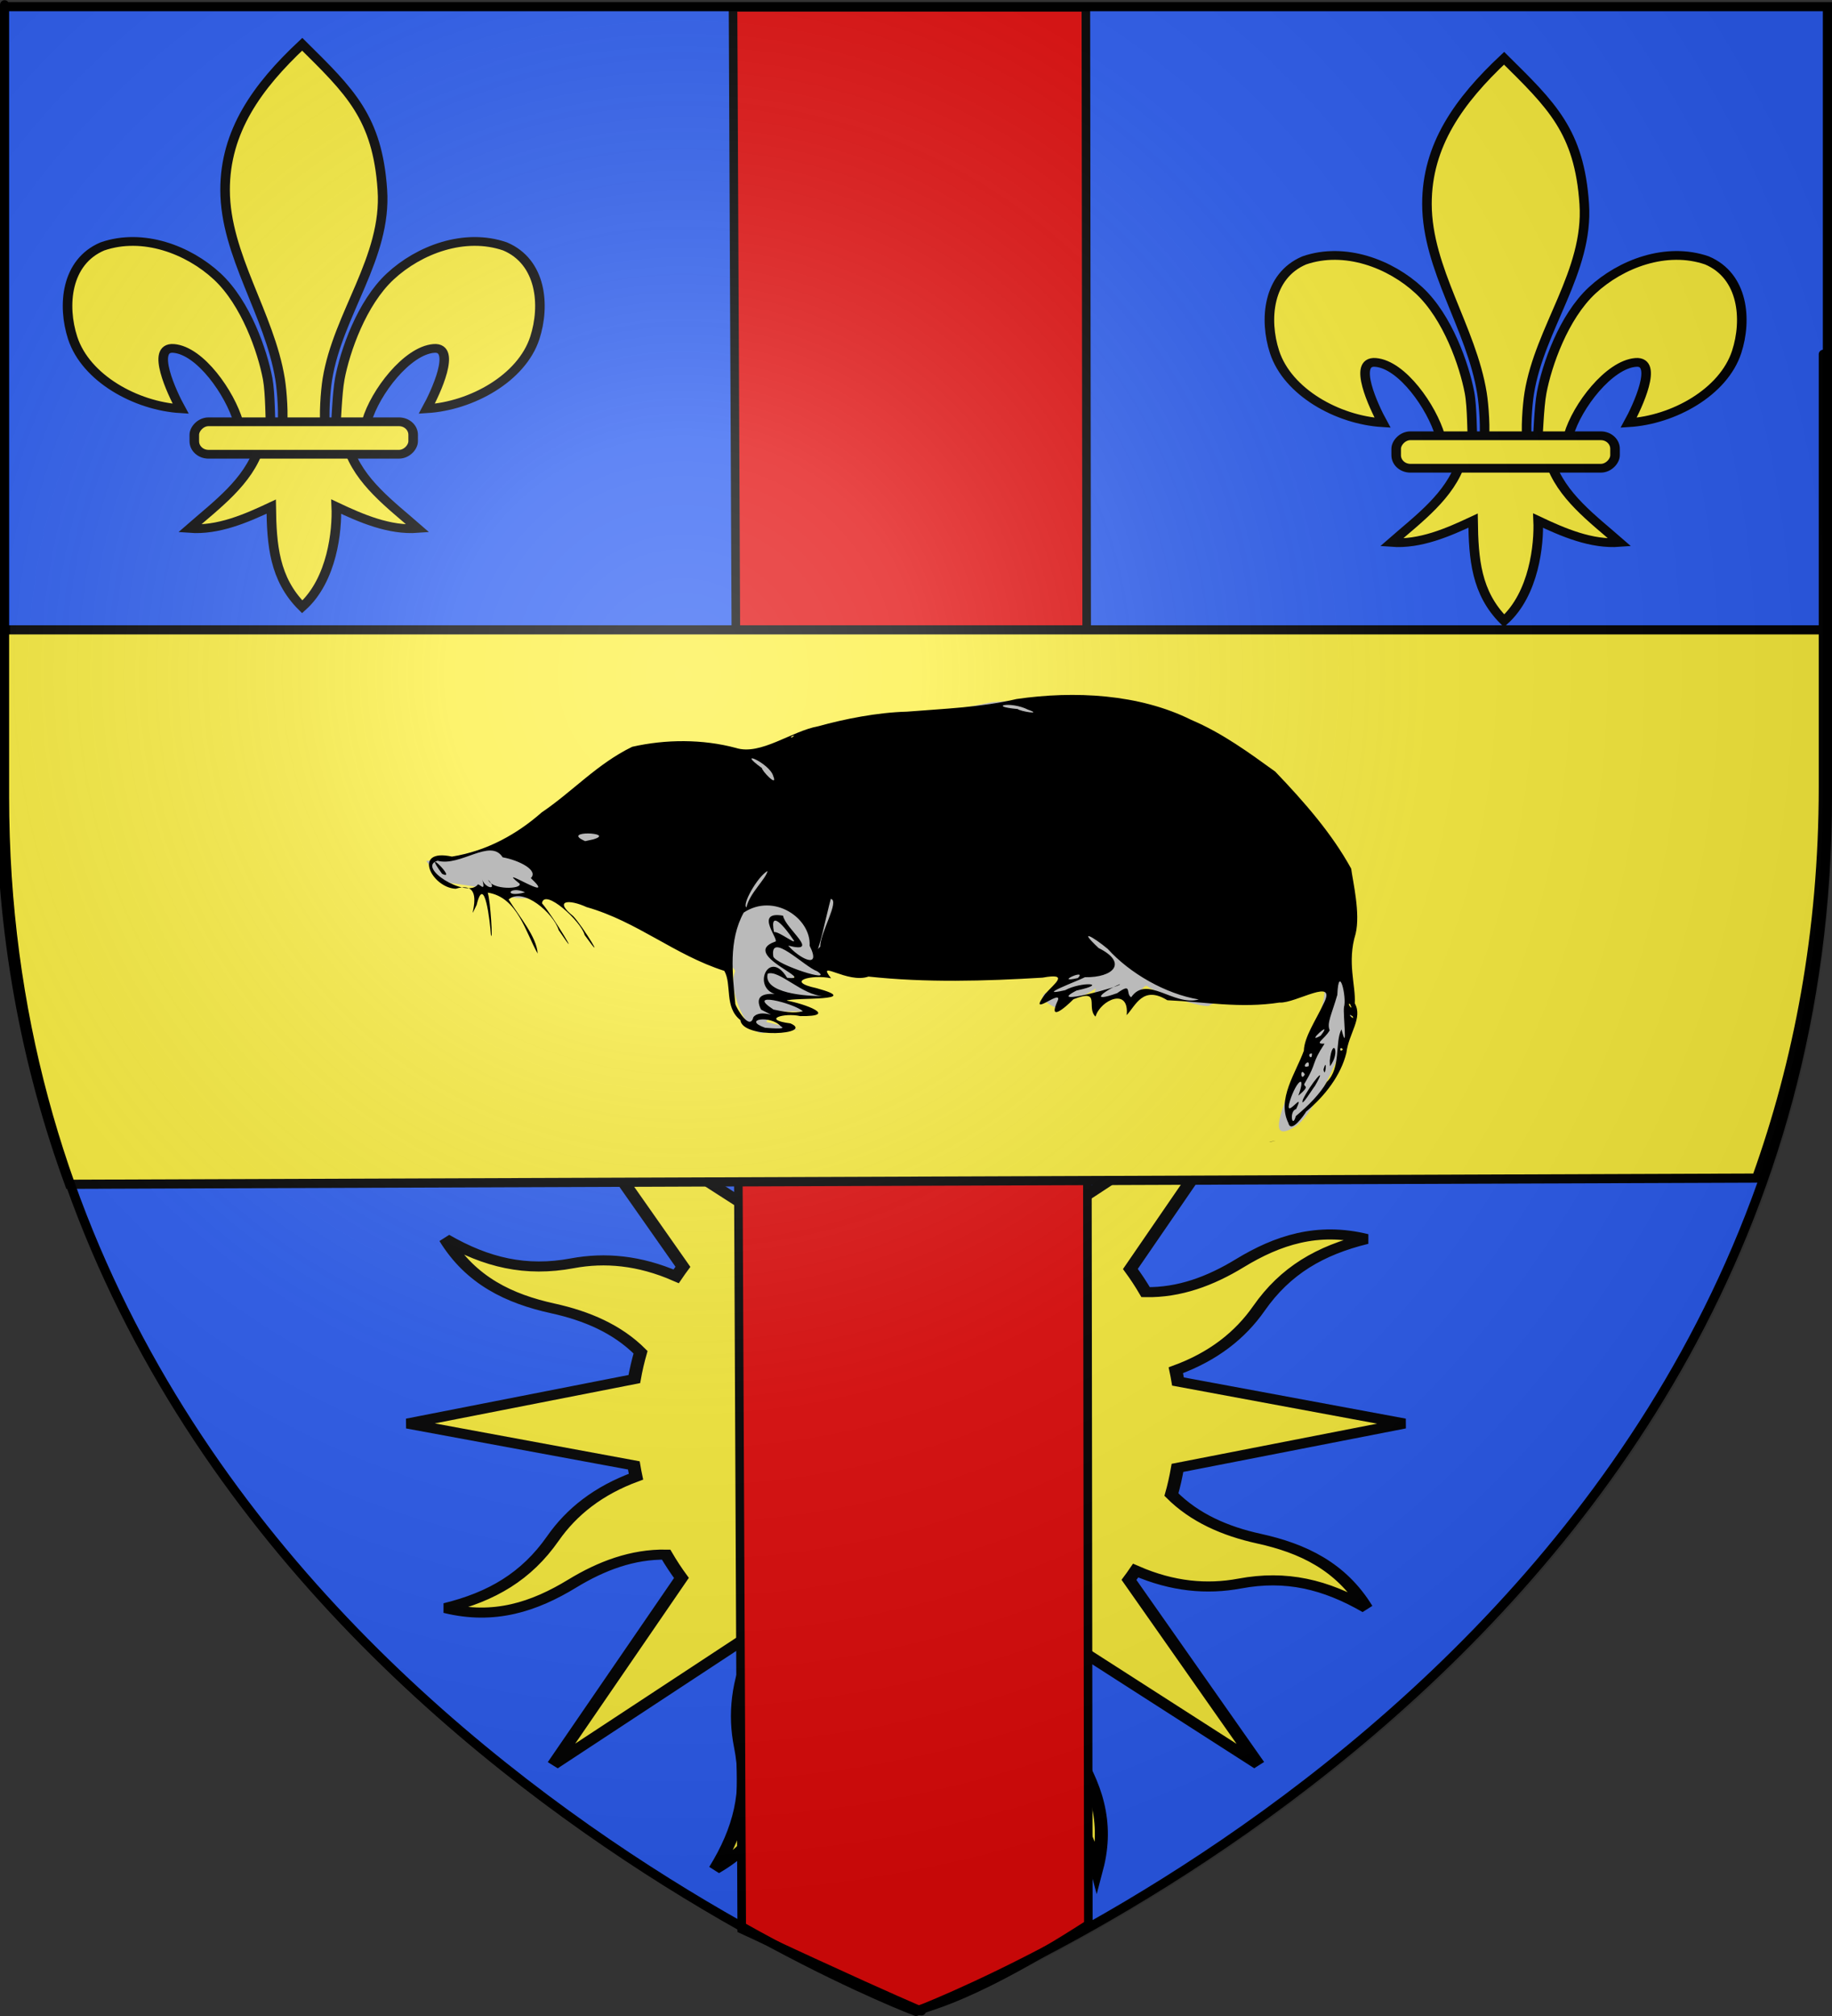 <?xml version="1.0" encoding="UTF-8" standalone="no"?>
<svg
   xmlns:dc="http://purl.org/dc/elements/1.1/"
   xmlns:cc="http://creativecommons.org/ns#"
   xmlns:rdf="http://www.w3.org/1999/02/22-rdf-syntax-ns#"
   xmlns:svg="http://www.w3.org/2000/svg"
   xmlns="http://www.w3.org/2000/svg"
   xmlns:xlink="http://www.w3.org/1999/xlink"
   xmlns:sodipodi="http://sodipodi.sourceforge.net/DTD/sodipodi-0.dtd"
   xmlns:inkscape="http://www.inkscape.org/namespaces/inkscape"
   height="660"
   width="600"
   version="1.0"
   id="svg2"
   sodipodi:version="0.32"
   inkscape:version="0.46"
   sodipodi:docname="000_TUJ.svg"
   sodipodi:docbase="C:\Documents and Settings\ffernandez\Escritorio"
   inkscape:export-filename="/Users/olivier/Desktop/Blason Rouge/Blason_Vide_3D.png"
   inkscape:export-xdpi="144"
   inkscape:export-ydpi="144"
   inkscape:output_extension="org.inkscape.output.svg.inkscape">
  <rect width="100%" height="100%" fill="#333333" stroke="none"/>
  <sodipodi:namedview
     inkscape:window-height="1037"
     inkscape:window-width="1489"
     inkscape:pageshadow="2"
     inkscape:pageopacity="0.0"
     guidetolerance="10.0"
     gridtolerance="10.0"
     objecttolerance="10.0"
     borderopacity="1.0"
     bordercolor="#666666"
     pagecolor="#ffffff"
     id="base"
     showgrid="false"
     height="660px"
     inkscape:zoom="0.87392738"
     inkscape:cx="-120.47885"
     inkscape:cy="362.4507"
     inkscape:window-x="49"
     inkscape:window-y="37"
     inkscape:current-layer="layer3"
     showguides="true"
     inkscape:guide-bbox="true" />
  <desc
     id="desc4">Flag of Canton of Valais (Wallis)</desc>
  <defs
     id="defs6">
    <inkscape:perspective
       sodipodi:type="inkscape:persp3d"
       inkscape:vp_x="0 : 330 : 1"
       inkscape:vp_y="0 : 1000 : 0"
       inkscape:vp_z="600 : 330 : 1"
       inkscape:persp3d-origin="300 : 220 : 1"
       id="perspective63" />
    <linearGradient
       id="linearGradient2295">
      <stop
         style="stop-color:#010000;stop-opacity:1;"
         offset="0"
         id="stop2297" />
      <stop
         style="stop-color:#fbfdff;stop-opacity:1;"
         offset="1"
         id="stop2299" />
    </linearGradient>
    <linearGradient
       id="linearGradient2893">
      <stop
         style="stop-color:white;stop-opacity:0.314;"
         offset="0"
         id="stop2895" />
      <stop
         id="stop2897"
         offset="0.19"
         style="stop-color:white;stop-opacity:0.251;" />
      <stop
         style="stop-color:#6b6b6b;stop-opacity:0.125;"
         offset="0.6"
         id="stop2901" />
      <stop
         style="stop-color:black;stop-opacity:0.125;"
         offset="1"
         id="stop2899" />
    </linearGradient>
    <radialGradient
       inkscape:collect="always"
       xlink:href="#linearGradient2893"
       id="radialGradient3163"
       gradientUnits="userSpaceOnUse"
       gradientTransform="matrix(1.353,0,0,1.349,-75.847,-84.562)"
       cx="221.445"
       cy="226.331"
       fx="221.445"
       fy="226.331"
       r="300" />
    <inkscape:perspective
       id="perspective2519"
       inkscape:persp3d-origin="372.04724 : 350.78739 : 1"
       inkscape:vp_z="744.09448 : 526.18109 : 1"
       inkscape:vp_y="0 : 1000 : 0"
       inkscape:vp_x="0 : 526.18109 : 1"
       sodipodi:type="inkscape:persp3d" />
    <inkscape:perspective
       id="perspective3368"
       inkscape:persp3d-origin="372.04724 : 350.78739 : 1"
       inkscape:vp_z="744.09448 : 526.18109 : 1"
       inkscape:vp_y="0 : 1000 : 0"
       inkscape:vp_x="0 : 526.18109 : 1"
       sodipodi:type="inkscape:persp3d" />
  </defs>
  <g
     inkscape:groupmode="layer"
     id="layer3"
     inkscape:label="Fond écu"
     style="opacity:1;display:inline">
    <path
       id="path2855"
       style="fill:#2b5df2;fill-opacity:1;fill-rule:evenodd;stroke:none;stroke-width:1px;stroke-linecap:butt;stroke-linejoin:miter;stroke-opacity:1"
       d="M 300,658.5 C 300,658.5 598.5,546.18 598.5,260.728 C 598.5,-24.723 598.5,2.176 598.5,2.176 L 1.5,2.176 L 1.5,260.728 C 1.5,546.18 300,658.5 300,658.5 z"
       sodipodi:nodetypes="cccccc" />
    <g
       style="stroke:#000000;stroke-width:2.738;stroke-miterlimit:4;stroke-dasharray:none;stroke-opacity:1;display:inline"
       id="g2129"
       transform="matrix(1.393,0,0,1.079,87.755,338.32)">
      <path
         id="path2140"
         d="M 105.168,-16.835 C 102.236,-2.516 105.468,9.272 111.073,20.379 C 115.407,28.967 118.254,38.12 118.119,47.955 C 116.147,49.343 114.267,50.839 112.453,52.449 L 67.159,14.886 L 97.567,70.814 C 97.02,71.756 96.488,72.735 95.976,73.704 C 87.351,68.853 79.255,67.891 71.539,69.754 C 60.633,72.388 51.374,69.536 41.705,62.341 C 47.741,75.055 56.746,80.534 66.999,83.44 C 74.944,85.691 82.125,89.642 87.605,96.742 C 87.009,99.418 86.516,102.124 86.142,104.871 L 32.828,118.37 L 86.022,131.071 C 86.168,132.214 86.344,133.353 86.531,134.494 C 77.682,138.674 71.391,145.125 66.99,153.256 C 60.77,164.748 52.651,170.909 41.74,174.357 C 53.208,178.019 62.633,173.935 71.529,166.938 C 78.408,161.527 85.739,157.971 93.615,158.14 C 94.727,160.602 95.925,162.949 97.215,165.215 L 67.146,221.815 L 111.962,183.781 C 112.711,184.457 113.469,185.153 114.238,185.787 C 110.353,196.556 109.599,206.712 111.091,216.345 C 113.201,229.963 110.901,241.476 105.138,253.548 C 115.321,246.012 119.709,234.768 122.036,221.966 C 123.839,212.047 127.004,203.081 132.691,196.239 C 134.838,196.985 136.996,197.597 139.201,198.065 L 150.012,264.632 L 160.185,198.216 C 161.1,198.033 162.013,197.813 162.926,197.58 C 166.272,208.631 171.443,216.484 177.954,221.977 C 187.157,229.744 192.092,239.881 194.854,253.504 C 197.787,239.185 194.516,227.417 188.911,216.31 C 184.569,207.705 181.753,198.58 181.904,188.715 C 183.862,187.334 185.728,185.841 187.531,184.24 L 232.864,221.783 L 202.44,165.807 C 202.974,164.884 203.506,163.934 204.008,162.985 C 212.636,167.85 220.764,168.779 228.483,166.915 C 239.389,164.281 248.611,167.153 258.279,174.348 C 252.243,161.633 243.254,156.203 233.001,153.297 C 225.065,151.048 217.892,147.021 212.417,139.927 C 213.012,137.256 213.469,134.56 213.842,131.818 L 267.172,118.367 L 213.962,105.618 C 213.816,104.475 213.64,103.336 213.453,102.195 C 222.31,98.019 228.592,91.565 232.994,83.433 C 239.214,71.941 247.349,65.828 258.26,62.379 C 246.792,58.718 237.351,62.754 228.455,69.751 C 221.563,75.173 214.254,78.689 206.353,78.501 C 205.247,76.056 204.051,73.726 202.769,71.474 L 232.854,14.922 L 188.006,52.86 C 187.266,52.193 186.506,51.528 185.746,50.902 C 189.637,40.136 190.401,30.024 188.909,20.391 C 186.799,6.774 189.083,-4.787 194.846,-16.859 C 184.663,-9.323 180.313,1.901 177.986,14.703 C 176.181,24.633 172.962,33.629 167.255,40.47 C 165.123,39.731 162.972,39.089 160.783,38.623 L 150.01,-27.963 L 139.799,38.473 C 138.884,38.656 137.971,38.876 137.058,39.109 C 133.711,28.058 128.544,20.207 122.031,14.712 C 112.827,6.945 107.93,-3.211 105.168,-16.835 z"
         style="opacity:1;fill:#fcef3c;fill-opacity:1;fill-rule:nonzero;stroke:#000000;stroke-width:3.055;stroke-linecap:butt;stroke-linejoin:miter;marker:none;marker-start:none;marker-mid:none;marker-end:none;stroke-miterlimit:4;stroke-dasharray:none;stroke-dashoffset:0;stroke-opacity:1;visibility:visible;display:inline;overflow:visible" />
      <path
         sodipodi:nodetypes="ccc"
         id="path6604"
         d="M 138.694,179.527 C 145.79,185.006 151.329,185.419 158.383,178.958 C 151.087,172.699 146.3,172.696 138.694,179.527 z"
         style="fill:#000000;fill-opacity:1;fill-rule:evenodd;stroke:#000000;stroke-width:2.738;stroke-linecap:butt;stroke-linejoin:miter;stroke-miterlimit:4;stroke-dasharray:none;stroke-opacity:1" />
      <path
         sodipodi:nodetypes="cccccc"
         id="path6606"
         d="M 121.784,149.16 C 123.306,144.566 117.919,143.101 116.172,146.634 L 113.086,145.231 C 119.406,138.091 126.222,137.708 133.289,141.022 C 135.651,141.568 135.551,144.775 129.922,145.512 C 126.26,144.328 130.402,152.397 121.784,149.16 z"
         style="fill:#000000;fill-opacity:1;fill-rule:evenodd;stroke:#000000;stroke-width:2.738;stroke-linecap:butt;stroke-linejoin:miter;stroke-miterlimit:4;stroke-dasharray:none;stroke-opacity:1" />
      <path
         sodipodi:nodetypes="ccc"
         id="path6608"
         d="M 118.417,133.446 C 123.799,133.311 128.491,130.528 135.534,135.691 C 136.786,132.721 126.933,127.436 118.417,133.446 z"
         style="fill:#000000;fill-opacity:1;fill-rule:evenodd;stroke:#000000;stroke-width:2.738;stroke-linecap:butt;stroke-linejoin:miter;stroke-miterlimit:4;stroke-dasharray:none;stroke-opacity:1" />
      <path
         sodipodi:nodetypes="ccc"
         id="path6610"
         d="M 159.713,136.412 C 164.775,134.58 168.345,130.455 176.66,133.123 C 176.907,129.91 165.888,128.015 159.713,136.412 z"
         style="fill:#000000;fill-opacity:1;fill-rule:evenodd;stroke:#000000;stroke-width:2.738;stroke-linecap:butt;stroke-linejoin:miter;stroke-miterlimit:4;stroke-dasharray:none;stroke-opacity:1" />
      <path
         sodipodi:nodetypes="cccccc"
         id="path6612"
         d="M 167.803,145.512 C 166.212,143.729 164.622,144.607 163.032,144.951 C 161.03,139.68 166.123,140.492 168.925,139.339 C 176.314,138.436 177.81,141.861 182.674,144.109 L 176.501,144.951 C 175.481,152.187 168.118,149.314 167.803,145.512 z"
         style="fill:#000000;fill-opacity:1;fill-rule:evenodd;stroke:#000000;stroke-width:2.738;stroke-linecap:butt;stroke-linejoin:miter;stroke-miterlimit:4;stroke-dasharray:none;stroke-opacity:1" />
      <path
         id="path6614"
         d="M 153.492,164.593 C 156.961,164.153 158.731,168.399 154.895,169.643 C 149.277,169.502 150.269,166.602 153.492,164.593 z"
         style="fill:#000000;fill-opacity:1;fill-rule:evenodd;stroke:#000000;stroke-width:2.738;stroke-linecap:butt;stroke-linejoin:miter;stroke-miterlimit:4;stroke-dasharray:none;stroke-opacity:1" />
      <path
         sodipodi:nodetypes="ccc"
         id="path6616"
         d="M 144.038,164.889 C 147.507,164.449 149.277,168.695 145.441,169.94 C 139.823,169.799 140.815,166.899 144.038,164.889 z"
         style="fill:#000000;fill-opacity:1;fill-rule:evenodd;stroke:#000000;stroke-width:2.738;stroke-linecap:butt;stroke-linejoin:miter;stroke-miterlimit:4;stroke-dasharray:none;stroke-opacity:1" />
    </g>
    <path
       id="path3297"
       style="opacity:1;fill:#e20909;fill-opacity:1;fill-rule:evenodd;stroke:#000000;stroke-width:2.805;stroke-linecap:butt;stroke-linejoin:miter;stroke-miterlimit:4;stroke-dasharray:none;stroke-opacity:1;display:inline"
       d="M 299.728,658.359 C 298.565,657.964 313.642,657.599 356.445,630.006 L 355.635,2.407 L 240.074,2.407 L 242.923,631.598 C 315.837,665.606 301.082,657.021 299.728,658.359 z"
       sodipodi:nodetypes="cccccc" />
    <path
       id="path3299"
       style="opacity:1;fill:#fcef3c;fill-opacity:1;fill-rule:evenodd;stroke:#000000;stroke-width:3;stroke-linecap:butt;stroke-linejoin:miter;stroke-miterlimit:4;stroke-dasharray:none;stroke-opacity:1;display:inline"
       d="M 575.272,385.686 C 588.953,347.611 597.152,305.058 597.152,257.749 C 597.152,-27.703 597.152,206.197 597.152,206.197 L 0.152,206.197 L 0.152,257.749 C 0.152,305.898 8.645,349.122 22.766,387.711 L 575.272,385.686 z"
       sodipodi:nodetypes="ccccccc" />
  </g>
  <g
     inkscape:groupmode="layer"
     id="layer4"
     inkscape:label="Meubles"
     style="opacity:1;display:inline">
    <g
       style="stroke:#000000;stroke-width:5.943;stroke-miterlimit:4;stroke-dasharray:none;stroke-opacity:1;display:inline"
       id="g4377"
       transform="matrix(0.527,0,0,0.483,124.329,367.104)">
      <path
         sodipodi:nodetypes="csssssscscsscccccccsscscssssssc"
         id="path4379"
         d="M -48.097,-730.047 C -18.635,-698.201 -1.311,-680.639 1.716,-631.226 C 4.517,-585.498 -25.913,-547.267 -32.472,-503.038 C -33.716,-494.649 -34.783,-477.525 -33.659,-470.58 C -32.827,-465.437 -30.267,-449.725 -27.472,-469.166 C -26.897,-473.165 -26.485,-493.226 -24.722,-503.413 C -21.51,-521.974 -11.224,-554.612 6.622,-572.694 C 24.46,-590.769 52.726,-602.493 77.934,-593.038 C 100.774,-582.5 102.933,-552.738 96.434,-530.976 C 88.296,-503.72 57.193,-484.855 29.309,-483.007 C 34.835,-493.933 48.059,-525.12 33.716,-523.882 C 17.113,-522.449 -2.747,-494.201 -7.917,-474.823 C -9.864,-467.525 -9.078,-456.195 -19.503,-456.663 C -12.628,-433.435 6.777,-418.065 23.778,-401.851 C 6.056,-400.377 -11.477,-408.718 -26.941,-416.663 C -26.287,-400.738 -29.378,-367.096 -48.097,-348.726 C -65.472,-367.642 -67.053,-390.712 -67.378,-416.663 C -82.841,-408.718 -100.374,-400.377 -118.097,-401.851 C -101.096,-418.065 -81.69,-433.435 -74.816,-456.663 C -85.241,-456.195 -85.868,-466.818 -87.816,-474.116 C -92.986,-493.493 -111.432,-522.449 -128.034,-523.882 C -142.378,-525.12 -129.153,-493.933 -123.628,-483.007 C -151.512,-484.855 -182.614,-503.72 -190.753,-530.976 C -197.252,-552.738 -195.093,-582.5 -172.253,-593.038 C -147.045,-602.493 -118.779,-590.769 -100.941,-572.694 C -83.095,-554.612 -72.809,-521.974 -69.597,-503.413 C -67.834,-493.226 -68.129,-474.579 -67.554,-470.58 C -64.758,-451.139 -61.492,-465.437 -60.659,-470.58 C -59.535,-477.525 -60.603,-494.649 -61.847,-503.038 C -68.406,-547.267 -95.956,-587.053 -96.034,-631.226 C -96.104,-671.112 -76.051,-701.46 -48.097,-730.047 z"
         style="fill:#fcef3c;fill-opacity:1;fill-rule:evenodd;stroke:#000000;stroke-width:5.943;stroke-linecap:butt;stroke-linejoin:miter;stroke-miterlimit:4;stroke-dasharray:none;stroke-opacity:1" />
      <rect
         transform="scale(-1,1)"
         ry="8.805"
         y="-474.154"
         x="-20.841"
         height="22"
         width="136"
         id="rect4381"
         style="fill:#fcef3c;fill-opacity:1;fill-rule:evenodd;stroke:#000000;stroke-width:5.943;stroke-linejoin:round;stroke-miterlimit:4;stroke-dasharray:none;stroke-opacity:1"
         rx="8.805" />
    </g>
    <use
       x="0"
       y="0"
       xlink:href="#g4377"
       id="use3295"
       transform="translate(393.625,4.577)"
       width="600"
       height="660" />
  </g>
  <g
     inkscape:groupmode="layer"
     id="layer2"
     inkscape:label="Reflet final"
     style="display:inline"
     sodipodi:insensitive="true">
    <path
       sodipodi:nodetypes="cccccc"
       d="M 301.782,659.685 C 301.782,659.685 600.282,547.365 600.282,261.913 C 600.282,-23.538 600.282,3.361 600.282,3.361 L 3.282,3.361 L 3.282,261.913 C 3.282,547.365 301.782,659.685 301.782,659.685 z"
       style="opacity:1;fill:url(#radialGradient3163);fill-opacity:1;fill-rule:evenodd;stroke:none;stroke-width:1px;stroke-linecap:butt;stroke-linejoin:miter;stroke-opacity:1"
       id="path2875"
       inkscape:export-xdpi="144"
       inkscape:export-ydpi="144" />
    <g
       id="g3202"
       transform="translate(514.917,74.377)">
      <path
         sodipodi:nodetypes="ccscccscssscssccsccccscccccccsscscc"
         id="path2423"
         d="M -375.317,207.499 C -358.619,205.441 -348.138,200.88 -340.474,195.186 C -340.474,195.186 -272.487,174.663 -272.487,173.295 C -272.487,171.927 -190.052,155.509 -190.052,155.509 L -171.356,154.141 L -73.624,241.019 C -75.672,242.42 -74.427,257.758 -72.774,257.437 C -69.733,256.846 -82.799,289.34 -90.621,294.377 C -107.842,305.217 -78.522,259.455 -81.273,247.86 C -81.629,246.357 -117.894,253.481 -118.666,254.7 C -119.693,256.324 -137.541,250.165 -139.062,248.544 C -140.598,246.906 -145.861,257.437 -145.861,257.437 C -145.861,257.437 -144.161,249.228 -146.71,250.596 C -149.26,251.964 -156.908,254.7 -156.908,253.332 C -156.908,251.964 -156.059,249.228 -156.059,249.228 C -163.724,254.438 -167.079,251.992 -167.956,256.069 C -167.956,256.069 -176.455,252.648 -172.206,250.596 C -167.956,248.544 -165.407,242.387 -165.407,242.387 L -248.691,239.651 L -244.442,245.123 L -253.79,244.439 C -253.79,244.439 -257.19,247.176 -254.64,247.176 C -252.09,247.176 -245.292,251.964 -245.292,251.964 L -257.19,251.28 L -259.739,252.648 L -248.691,256.753 L -261.439,256.753 L -263.988,260.173 L -252.94,262.909 C -252.94,262.909 -261.863,261.775 -263.138,262.909 C -268.943,268.073 -277.002,249.673 -274.186,243.755 C -272.687,240.604 -325.353,211.005 -333.675,215.024 C -333.675,221.232 -349.822,220.342 -351.522,217.76 C -352.318,216.551 -370.218,214.34 -370.218,214.34 L -375.317,207.499"
         style="fill:#bababa;fill-rule:evenodd;stroke:none;stroke-width:3;stroke-linecap:butt;stroke-linejoin:miter;stroke-miterlimit:4;stroke-dasharray:none;stroke-opacity:1" />
      <path
         id="path3374"
         d="M -99.13,299.486 C -94.991,298.726 -99.439,299.406 -99.13,299.486 z M -92.952,293.305 C -96.82,285.492 -90.523,276.916 -87.893,269.615 C -87.742,265.092 -84.002,259.689 -81.58,254.508 C -76.515,245.049 -90.559,254.201 -95.847,253.837 C -108.718,255.828 -120.33,253.612 -132.605,253.08 C -140.572,248.164 -142.893,254.707 -145.921,257.965 C -144.979,248.702 -154.494,252.979 -156.127,258.443 C -159.304,255.422 -154.088,249.132 -163.344,252.751 C -166.356,255.797 -171.836,260.343 -168.414,253.006 C -167.295,249.399 -178.764,259.406 -172.598,251.014 C -169.72,247.731 -164.373,244.033 -173.46,245.687 C -192.455,246.828 -211.536,247.376 -230.477,245.336 C -237.338,247.773 -247.819,239.437 -242.734,245.891 C -248.988,244.551 -258.116,246.856 -247.511,249.126 C -231.502,253.511 -254.957,252.105 -257.277,253.193 C -251.52,254.197 -239.867,258.444 -252.821,258.274 C -258.163,257.077 -265.693,259.422 -256.025,260.667 C -247.975,264.167 -271.751,265.971 -272.443,259.568 C -277.793,255.363 -275.143,247.904 -277.701,243.468 C -294.01,238.262 -306.172,227.325 -322.786,222.595 C -328.788,219.85 -333.589,220.417 -327.191,225.537 C -323.881,229.064 -315.705,242.551 -323.459,231.711 C -324.458,227.398 -336.672,216.158 -337.412,221.337 C -333.83,225.446 -323.395,242.799 -331.944,230.134 C -333.664,224.538 -343.585,215.954 -348.338,220.097 C -344.922,225.58 -339.123,232.316 -338.826,237.804 C -342.743,230.957 -345.384,219.343 -355.174,217.855 C -354.266,220.692 -353.439,234.713 -354.146,231.609 C -354.42,227.455 -356.251,211.298 -358.808,221.849 C -363.088,230.81 -354.347,212.998 -365.666,216.587 C -373.597,216.237 -380.025,203.208 -366.894,206.057 C -355.295,204.222 -345.358,198.513 -337.523,191.603 C -327.36,184.723 -319.287,175.658 -307.868,170.113 C -296.88,167.616 -284.799,167.563 -273.904,170.484 C -265.807,173.061 -255.726,164.947 -246.87,163.375 C -238.475,161.027 -227.639,158.864 -217.888,158.61 C -205.813,157.649 -193.523,157.193 -182.004,154.477 C -162.993,151.71 -141.812,152.816 -124.78,161.291 C -114.521,165.649 -105.831,172.052 -97.263,178.234 C -87.717,188.204 -78.72,198.488 -72.392,210.003 C -71.849,214.198 -69.324,224.637 -70.933,231.306 C -73.815,240.657 -70.845,248.2 -71.216,254.091 C -68.483,258.925 -73.194,263.901 -73.958,270.295 C -75.747,277.597 -80.923,284.389 -87.134,289.536 C -87.691,290.512 -92.089,296.869 -92.952,293.305 z M -90.52,291.009 C -86.457,287.645 -82.514,283.675 -80.372,279.821 C -75.636,275.254 -77.801,266.808 -75.565,262.614 C -73.401,271.181 -75.125,257.649 -74.75,255.341 C -73.755,252.238 -76.492,240.722 -76.925,251.306 C -78.806,257.829 -80.441,260.608 -79.42,262.913 C -81.168,265.96 -84.765,267.441 -81.116,267.304 C -85.583,274.077 -83.47,273.323 -87.496,280.065 C -88.767,281.802 -84.998,280.408 -89.701,284.327 C -86.989,276.952 -90.282,279.246 -92.432,285.975 C -94.686,293.182 -87.099,281.723 -90.434,288.737 C -92.733,289.256 -91.741,295.5 -90.52,291.009 z M -88.185,285.554 C -85.901,280.738 -79.531,273.039 -84.351,281.294 C -84.375,281.042 -89.351,289.205 -88.185,285.554 z M -81.456,275.772 C -80.111,271.02 -80.879,279.287 -81.456,275.772 z M -79.404,272.861 C -78.512,264.85 -75.783,270.121 -79.345,274.701 L -79.404,272.861 L -79.404,272.861 z M -87.574,277.362 C -89.152,274.566 -89.02,280.136 -87.574,277.362 z M -86.321,274.659 C -85.726,271.419 -89.437,275.758 -86.321,274.659 z M -85.236,270.531 C -87.276,270.39 -85.13,273.343 -85.236,270.531 z M -75.111,269.169 C -76.261,267.708 -76.261,270.629 -75.111,269.169 z M -82.362,264.662 C -77.766,258.709 -88.022,267.962 -82.362,264.662 z M -259.191,261.63 C -262.546,257.812 -271.998,259.366 -264.358,262.087 C -264.203,262.091 -256.633,262.844 -259.191,261.63 z M -268.184,258.629 C -265.642,255.453 -258.387,259.95 -265.663,256.147 C -268.852,249.739 -261.083,250.89 -257.845,251.476 C -270.002,251.892 -263.709,234.933 -257.132,245.73 C -247.043,246.884 -272.76,238.117 -261.166,233.935 C -258.982,233.999 -268.457,223.655 -258.454,225.404 C -257.767,229.591 -245.869,237.996 -256.765,235.197 C -253.442,239.139 -245.634,243.461 -249.752,235.236 C -249.254,226.234 -261.456,217.834 -271.344,224.387 C -276.402,233.612 -275.009,244.486 -274.081,254.351 C -273.71,255.663 -269.333,263.287 -268.184,258.629 z M -71.948,258.302 C -74.38,256.784 -70.87,260.201 -71.948,258.302 L -71.948,258.302 z M -251.958,256.673 C -255.139,253.958 -270.989,250.047 -261.599,256.125 C -258.617,256.761 -254.967,257.531 -251.958,256.673 z M -72.769,254.325 C -74.17,253.709 -71.255,257.286 -72.769,254.325 z M -122.318,252.832 C -133.248,250.998 -144.921,244.246 -152.124,236.277 C -156.999,232.221 -162.069,229.464 -155.099,235.999 C -145.49,240.758 -150.137,245.706 -159.596,245.546 C -161.626,246.645 -176.542,252.191 -166.056,249.784 C -160.682,246.891 -151.338,247.511 -162.351,249.913 C -173.189,255.486 -146.677,248.284 -148.175,247.836 C -153.672,250.156 -158.365,254.09 -149.032,250.764 C -143.925,247.085 -146.402,250.943 -144.445,252.108 C -139.293,244.636 -130.487,255.142 -122.318,252.832 z M -245.308,251.709 C -251.985,251.599 -259.782,243.007 -263.484,244.376 C -265.129,250.838 -250.632,251.802 -245.308,251.709 z M -161.899,245.817 C -158.63,242.496 -170.174,247.725 -161.899,245.817 z M -247.323,243.589 C -251.551,242.057 -262.927,230.299 -261.641,238.822 C -260.388,241.589 -241.607,247.575 -247.173,243.673 L -247.323,243.589 z M -246.259,235.516 C -246.431,231.205 -239.769,220.407 -242.827,219.906 C -244.147,224.672 -247.059,238.832 -247.679,236.961 L -246.259,235.516 L -246.259,235.516 z M -255.284,233.013 C -257.547,229.578 -263.05,222.744 -261.412,230.766 C -259.88,230.382 -253.077,235.821 -255.284,233.013 z M -270.436,222.669 C -269.541,218.173 -264.056,213.383 -263.529,210.756 C -266.916,212.694 -272.002,221.872 -270.436,222.669 z M -342.946,217.752 C -348.258,215.376 -350.231,219.752 -342.946,217.752 L -342.946,217.752 z M -358.577,215.397 C -358.32,214.152 -355.458,218.632 -357.079,213.251 C -356.385,216.399 -351.53,217.443 -355.028,213.641 C -353.811,217.068 -343.869,216.736 -344.737,214.92 C -353.661,207.788 -331.507,222.154 -341.065,213.092 C -338.467,210.568 -344.865,207.269 -350.302,206.285 C -354.278,199.931 -364.181,209.462 -371.604,207.415 C -378.597,209.494 -362.659,219.603 -358.577,215.397 z M -370.138,211.678 C -377.426,201.723 -364.843,214.347 -370.138,211.678 z M -320.581,200.406 C -312.932,198.157 -331.76,197.333 -323.26,200.998 L -320.581,200.406 L -320.581,200.406 z M -261.649,179.754 C -262.765,175.43 -274.461,170.495 -265.327,177.124 C -265.63,177.691 -260.06,183.691 -261.649,179.754 z M -254.789,166.415 C -256.681,166.855 -255.718,167.602 -254.789,166.415 z M -178.212,157.962 C -183.923,155.077 -191.725,156.862 -181.597,157.754 C -180.939,158.504 -173.098,159.737 -178.212,157.962 z"
         style="fill:#000000" />
    </g>
  </g>
  <g
     inkscape:groupmode="layer"
     id="layer1"
     inkscape:label="Contour final"
     sodipodi:insensitive="true"
     style="display:inline">
    <path
       sodipodi:nodetypes="cccccc"
       d="M 300,658.5 C 300,658.5 1.5,546.18 1.5,260.728 C 1.5,-24.723 1.5,2.176 1.5,2.176 L 598.5,2.176 L 598.5,260.728 C 598.5,546.18 300,658.5 300,658.5 z "
       style="opacity:1;fill:none;fill-opacity:1;fill-rule:evenodd;stroke:black;stroke-width:3;stroke-linecap:butt;stroke-linejoin:miter;stroke-miterlimit:4;stroke-dasharray:none;stroke-opacity:1"
       id="path1411"
       inkscape:export-xdpi="144"
       inkscape:export-ydpi="144" />
  </g>
</svg>
